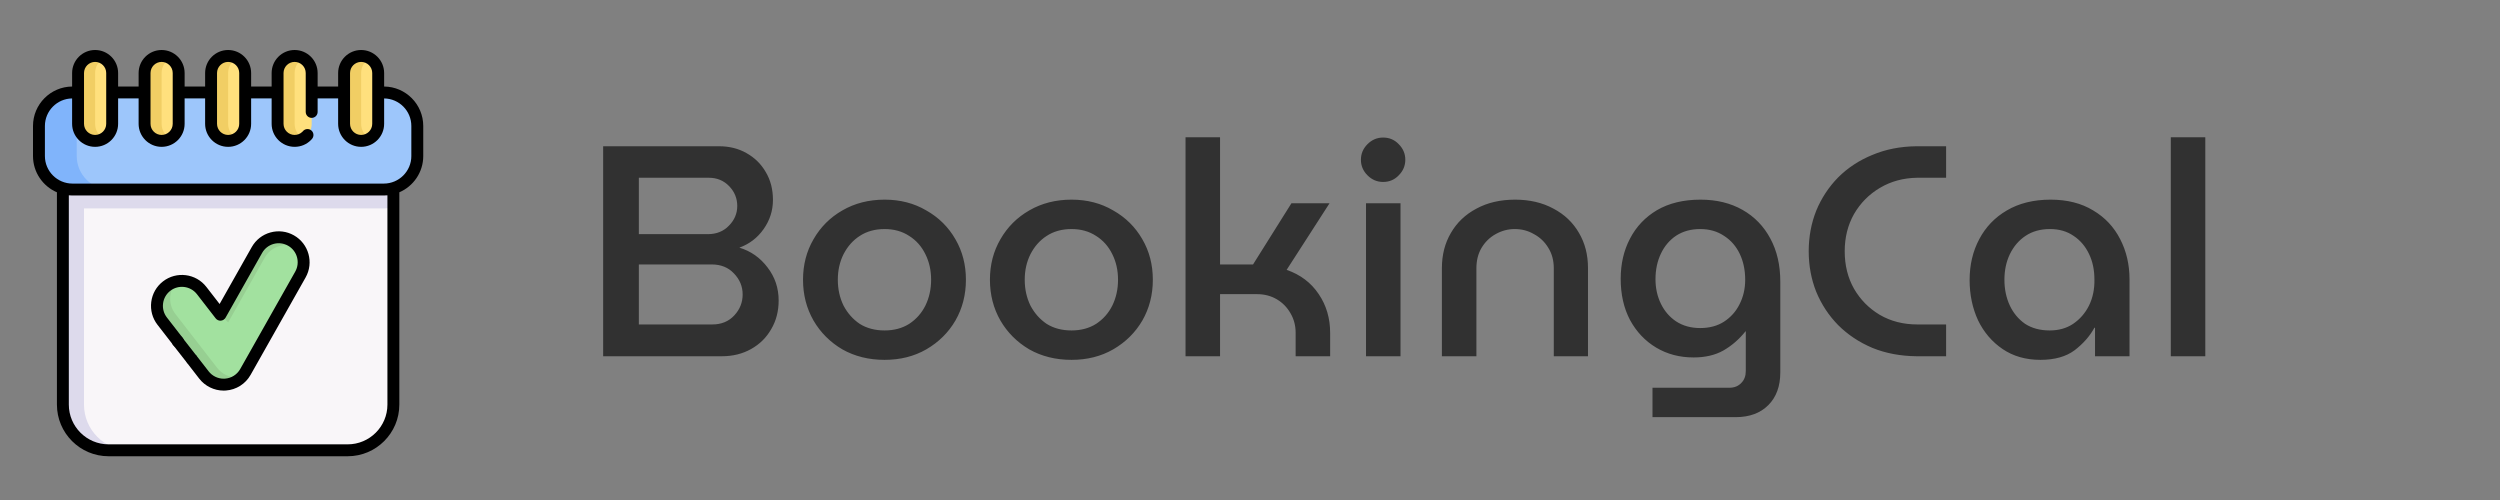<svg width="400" height="80" viewBox="0 0 400 80" fill="none" xmlns="http://www.w3.org/2000/svg">
<rect x="0" y="0" width="400" height="80" fill="#808080" stroke="none"/>
<path d="M96.504 57V23.4H115.032C116.696 23.4 118.168 23.768 119.448 24.504C120.76 25.24 121.784 26.248 122.52 27.528C123.288 28.808 123.672 30.296 123.672 31.992C123.672 33.688 123.176 35.24 122.184 36.648C121.192 38.056 119.896 39.048 118.296 39.624C120.12 40.168 121.624 41.224 122.808 42.792C123.992 44.328 124.584 46.088 124.584 48.072C124.584 49.8 124.184 51.336 123.384 52.68C122.616 54.024 121.544 55.08 120.168 55.848C118.792 56.616 117.24 57 115.512 57H96.504ZM102.216 37.464H113.256C114.632 37.464 115.752 37.016 116.616 36.12C117.512 35.224 117.96 34.168 117.96 32.952C117.96 31.736 117.528 30.68 116.664 29.784C115.8 28.888 114.712 28.44 113.4 28.44H102.216V37.464ZM102.216 51.912H113.976C115.416 51.912 116.584 51.432 117.48 50.472C118.376 49.512 118.824 48.392 118.824 47.112C118.824 45.832 118.36 44.712 117.432 43.752C116.536 42.792 115.352 42.312 113.88 42.312H102.216V51.912ZM141.539 57.576C139.011 57.576 136.755 57.016 134.771 55.896C132.819 54.744 131.283 53.208 130.163 51.288C129.043 49.336 128.483 47.16 128.483 44.76C128.483 42.36 129.043 40.2 130.163 38.28C131.283 36.328 132.819 34.792 134.771 33.672C136.755 32.52 139.011 31.944 141.539 31.944C144.035 31.944 146.259 32.52 148.211 33.672C150.195 34.792 151.747 36.328 152.867 38.28C153.987 40.2 154.547 42.36 154.547 44.76C154.547 47.16 153.987 49.336 152.867 51.288C151.747 53.208 150.195 54.744 148.211 55.896C146.259 57.016 144.035 57.576 141.539 57.576ZM141.539 52.872C143.043 52.872 144.355 52.52 145.475 51.816C146.595 51.08 147.459 50.104 148.067 48.888C148.675 47.64 148.979 46.264 148.979 44.76C148.979 43.256 148.675 41.896 148.067 40.68C147.459 39.432 146.595 38.456 145.475 37.752C144.355 37.016 143.043 36.648 141.539 36.648C140.003 36.648 138.675 37.016 137.555 37.752C136.467 38.456 135.603 39.432 134.963 40.68C134.355 41.896 134.051 43.256 134.051 44.76C134.051 46.264 134.355 47.64 134.963 48.888C135.603 50.104 136.467 51.08 137.555 51.816C138.675 52.52 140.003 52.872 141.539 52.872ZM171.445 57.576C168.917 57.576 166.661 57.016 164.677 55.896C162.725 54.744 161.189 53.208 160.069 51.288C158.949 49.336 158.389 47.16 158.389 44.76C158.389 42.36 158.949 40.2 160.069 38.28C161.189 36.328 162.725 34.792 164.677 33.672C166.661 32.52 168.917 31.944 171.445 31.944C173.941 31.944 176.165 32.52 178.117 33.672C180.101 34.792 181.653 36.328 182.773 38.28C183.893 40.2 184.453 42.36 184.453 44.76C184.453 47.16 183.893 49.336 182.773 51.288C181.653 53.208 180.101 54.744 178.117 55.896C176.165 57.016 173.941 57.576 171.445 57.576ZM171.445 52.872C172.949 52.872 174.261 52.52 175.381 51.816C176.501 51.08 177.365 50.104 177.973 48.888C178.581 47.64 178.885 46.264 178.885 44.76C178.885 43.256 178.581 41.896 177.973 40.68C177.365 39.432 176.501 38.456 175.381 37.752C174.261 37.016 172.949 36.648 171.445 36.648C169.909 36.648 168.581 37.016 167.461 37.752C166.373 38.456 165.509 39.432 164.869 40.68C164.261 41.896 163.957 43.256 163.957 44.76C163.957 46.264 164.261 47.64 164.869 48.888C165.509 50.104 166.373 51.08 167.461 51.816C168.581 52.52 169.909 52.872 171.445 52.872ZM189.687 57V21.96H195.207V42.312H200.487L206.631 32.52H212.727L205.863 43.176C208.071 43.944 209.783 45.24 210.999 47.064C212.215 48.856 212.823 50.92 212.823 53.256V57H207.303V53.256C207.303 52.104 207.031 51.064 206.487 50.136C205.943 49.176 205.207 48.424 204.279 47.88C203.351 47.336 202.295 47.064 201.111 47.064H195.207V57H189.687ZM218.562 57V32.52H224.082V57H218.562ZM221.298 29.112C220.338 29.112 219.506 28.76 218.802 28.056C218.098 27.352 217.746 26.52 217.746 25.56C217.746 24.6 218.098 23.768 218.802 23.064C219.506 22.36 220.338 22.008 221.298 22.008C222.29 22.008 223.122 22.36 223.794 23.064C224.498 23.768 224.85 24.6 224.85 25.56C224.85 26.52 224.498 27.352 223.794 28.056C223.122 28.76 222.29 29.112 221.298 29.112ZM230.703 57V42.888C230.703 40.776 231.183 38.904 232.143 37.272C233.103 35.608 234.463 34.312 236.223 33.384C237.983 32.424 240.047 31.944 242.415 31.944C244.751 31.944 246.799 32.424 248.559 33.384C250.319 34.312 251.679 35.608 252.639 37.272C253.599 38.904 254.079 40.776 254.079 42.888V57H248.607V42.936C248.607 41.688 248.319 40.6 247.743 39.672C247.167 38.712 246.399 37.976 245.439 37.464C244.511 36.92 243.487 36.648 242.367 36.648C241.279 36.648 240.255 36.92 239.295 37.464C238.367 37.976 237.615 38.712 237.039 39.672C236.495 40.6 236.223 41.688 236.223 42.936V57H230.703ZM264.399 66.744V62.04H276.687C277.487 62.04 278.127 61.784 278.607 61.272C279.087 60.792 279.327 60.152 279.327 59.352V53.016H279.279C278.255 54.296 277.071 55.32 275.727 56.088C274.415 56.824 272.831 57.192 270.975 57.192C268.735 57.192 266.735 56.664 264.975 55.608C263.215 54.552 261.823 53.08 260.799 51.192C259.807 49.304 259.311 47.112 259.311 44.616C259.311 42.216 259.807 40.072 260.799 38.184C261.791 36.264 263.231 34.744 265.119 33.624C267.039 32.504 269.359 31.944 272.079 31.944C274.639 31.944 276.879 32.488 278.799 33.576C280.719 34.664 282.207 36.2 283.263 38.184C284.319 40.136 284.847 42.424 284.847 45.048V59.592C284.847 61.8 284.207 63.544 282.927 64.824C281.647 66.104 279.903 66.744 277.695 66.744H264.399ZM272.031 52.488C273.503 52.488 274.767 52.152 275.823 51.48C276.911 50.776 277.743 49.848 278.319 48.696C278.927 47.512 279.231 46.2 279.231 44.76C279.231 43.224 278.943 41.848 278.367 40.632C277.791 39.416 276.959 38.456 275.871 37.752C274.783 37.016 273.503 36.648 272.031 36.648C270.559 36.648 269.279 37 268.191 37.704C267.135 38.408 266.319 39.368 265.743 40.584C265.167 41.8 264.879 43.16 264.879 44.664C264.879 46.104 265.167 47.416 265.743 48.6C266.319 49.784 267.135 50.728 268.191 51.432C269.279 52.136 270.559 52.488 272.031 52.488ZM306.625 57C304.033 56.968 301.681 56.52 299.569 55.656C297.457 54.76 295.633 53.544 294.097 52.008C292.593 50.472 291.425 48.696 290.593 46.68C289.793 44.664 289.393 42.504 289.393 40.2C289.393 37.896 289.793 35.736 290.593 33.72C291.425 31.704 292.593 29.928 294.097 28.392C295.633 26.856 297.457 25.656 299.569 24.792C301.681 23.896 304.033 23.432 306.625 23.4H311.377V28.44H306.769C304.529 28.472 302.529 29.016 300.769 30.072C299.041 31.096 297.665 32.488 296.641 34.248C295.649 36.008 295.153 37.992 295.153 40.2C295.153 42.44 295.649 44.44 296.641 46.2C297.665 47.96 299.041 49.352 300.769 50.376C302.529 51.4 304.529 51.912 306.769 51.912H311.377V57H306.625ZM326.467 57.576C324.131 57.576 322.115 57 320.419 55.848C318.723 54.696 317.411 53.16 316.483 51.24C315.587 49.288 315.139 47.144 315.139 44.808C315.139 42.376 315.651 40.2 316.675 38.28C317.699 36.328 319.171 34.792 321.091 33.672C323.043 32.52 325.379 31.944 328.099 31.944C330.755 31.944 333.027 32.52 334.915 33.672C336.803 34.792 338.243 36.328 339.235 38.28C340.227 40.2 340.723 42.344 340.723 44.712V57H335.203V52.44H335.107C334.371 53.784 333.315 54.984 331.939 56.04C330.563 57.064 328.739 57.576 326.467 57.576ZM327.955 52.872C329.395 52.872 330.643 52.52 331.699 51.816C332.787 51.08 333.635 50.104 334.243 48.888C334.851 47.64 335.139 46.248 335.107 44.712C335.107 43.176 334.819 41.816 334.243 40.632C333.667 39.416 332.851 38.456 331.795 37.752C330.739 37.016 329.475 36.648 328.003 36.648C326.467 36.648 325.155 37.016 324.067 37.752C323.011 38.456 322.179 39.432 321.571 40.68C320.995 41.896 320.707 43.256 320.707 44.76C320.707 46.264 320.995 47.64 321.571 48.888C322.147 50.104 322.963 51.08 324.019 51.816C325.107 52.52 326.419 52.872 327.955 52.872ZM347.328 57V21.96H352.848V57H347.328Z" fill="#313131"/>
<path d="M62.94 26.192V64.739C62.94 68.775 59.669 72.047 55.631 72.047H17.369C13.332 72.047 10.06 68.775 10.06 64.739V26.192H62.94Z" fill="#F9F6F9"/>
<path d="M62.94 26.192V33.125C62.455 33.27 61.941 33.347 61.408 33.347H11.592C11.059 33.347 10.545 33.27 10.06 33.125V26.192H62.94Z" fill="#DDDAEC"/>
<path d="M20.749 72.047H17.369C13.331 72.047 10.059 68.774 10.059 64.738V26.191H13.44V64.738C13.44 68.774 16.713 72.047 20.749 72.047Z" fill="#DDDAEC"/>
<path d="M61.408 30.325H11.592C8.632 30.325 6.233 27.926 6.233 24.966V20.155C6.233 17.195 8.632 14.796 11.592 14.796H61.408C64.368 14.796 66.767 17.195 66.767 20.155V24.966C66.767 27.926 64.368 30.325 61.408 30.325V30.325Z" fill="#9DC6FB"/>
<path d="M17.634 30.326H11.592C8.632 30.326 6.233 27.926 6.233 24.966V20.155C6.233 17.196 8.632 14.796 11.592 14.796H17.634C14.675 14.796 12.276 17.196 12.276 20.155V24.966C12.276 27.927 14.675 30.326 17.634 30.326V30.326Z" fill="#80B4FB"/>
<path d="M15.218 8.953C13.711 8.953 12.49 10.174 12.49 11.681V19.814C12.49 21.321 13.711 22.542 15.218 22.542C16.725 22.542 17.946 21.321 17.946 19.814V11.681C17.946 10.174 16.725 8.953 15.218 8.953V8.953Z" fill="#FFE07D"/>
<path d="M16.581 22.178C16.18 22.41 15.714 22.544 15.218 22.544C13.71 22.544 12.49 21.322 12.49 19.815V11.681C12.49 10.176 13.71 8.954 15.218 8.954C15.715 8.954 16.18 9.087 16.581 9.32C15.767 9.791 15.218 10.672 15.218 11.681V19.815C15.218 20.825 15.767 21.707 16.581 22.178V22.178Z" fill="#F1CE64"/>
<path d="M25.859 8.953C24.352 8.953 23.131 10.174 23.131 11.681V19.814C23.131 21.321 24.352 22.542 25.859 22.542C27.366 22.542 28.587 21.321 28.587 19.814V11.681C28.587 10.174 27.366 8.953 25.859 8.953V8.953Z" fill="#FFE07D"/>
<path d="M27.223 22.178C26.821 22.41 26.356 22.544 25.859 22.544C24.352 22.544 23.131 21.322 23.131 19.815V11.681C23.131 10.176 24.352 8.954 25.859 8.954C26.356 8.954 26.821 9.087 27.223 9.32C26.407 9.791 25.859 10.672 25.859 11.681V19.815C25.859 20.825 26.407 21.707 27.223 22.178V22.178Z" fill="#F1CE64"/>
<path d="M36.5 8.953C34.993 8.953 33.772 10.174 33.772 11.681V19.814C33.772 21.321 34.993 22.542 36.5 22.542C38.007 22.542 39.228 21.321 39.228 19.814V11.681C39.228 10.174 38.007 8.953 36.5 8.953V8.953Z" fill="#FFE07D"/>
<path d="M37.864 22.178C37.462 22.41 36.996 22.544 36.5 22.544C34.993 22.544 33.772 21.322 33.772 19.815V11.681C33.772 10.176 34.993 8.954 36.5 8.954C36.997 8.954 37.462 9.087 37.864 9.32C37.048 9.791 36.5 10.672 36.5 11.681V19.815C36.5 20.825 37.048 21.707 37.864 22.178V22.178Z" fill="#F1CE64"/>
<path d="M47.142 8.953C45.635 8.953 44.414 10.174 44.414 11.681V19.814C44.414 21.321 45.635 22.542 47.142 22.542C48.649 22.542 49.87 21.321 49.87 19.814V11.681C49.87 10.174 48.648 8.953 47.142 8.953V8.953Z" fill="#FFE07D"/>
<path d="M48.504 22.178C48.103 22.41 47.638 22.544 47.141 22.544C45.633 22.544 44.413 21.322 44.413 19.815V11.681C44.413 10.176 45.633 8.954 47.141 8.954C47.638 8.954 48.103 9.087 48.504 9.32C47.689 9.791 47.141 10.672 47.141 11.681V19.815C47.141 20.825 47.689 21.707 48.504 22.178V22.178Z" fill="#F1CE64"/>
<path d="M57.782 8.953C56.275 8.953 55.054 10.174 55.054 11.681V19.814C55.054 21.321 56.276 22.542 57.782 22.542C59.289 22.542 60.51 21.321 60.51 19.814V11.681C60.51 10.174 59.289 8.953 57.782 8.953V8.953Z" fill="#FFE07D"/>
<path d="M59.145 22.178C58.744 22.41 58.279 22.544 57.782 22.544C56.275 22.544 55.054 21.322 55.054 19.815V11.681C55.054 10.176 56.275 8.954 57.782 8.954C58.279 8.954 58.744 9.087 59.145 9.32C58.331 9.791 57.782 10.672 57.782 11.681V19.815C57.782 20.825 58.331 21.707 59.145 22.178V22.178Z" fill="#F1CE64"/>
<path d="M35.785 61.544C34.556 61.544 33.389 60.977 32.629 59.998L25.951 51.383C24.599 49.639 24.917 47.13 26.66 45.779C28.404 44.428 30.913 44.745 32.264 46.489L35.262 50.356L41.113 39.996C42.197 38.075 44.634 37.398 46.554 38.483C48.475 39.567 49.153 42.004 48.068 43.925L39.264 59.514C38.606 60.679 37.41 61.437 36.076 61.534C35.979 61.541 35.882 61.544 35.785 61.544V61.544Z" fill="#A2E19F"/>
<path d="M47.967 39.825C47.911 39.788 47.852 39.753 47.793 39.72C45.872 38.635 43.436 39.313 42.351 41.234L36.501 51.593L35.263 50.355L41.113 39.996C42.198 38.074 44.634 37.397 46.555 38.482C47.152 38.819 47.627 39.285 47.967 39.825V39.825Z" fill="#97CF92"/>
<path d="M38.648 60.334C37.976 61.028 37.064 61.462 36.076 61.534C35.979 61.541 35.882 61.545 35.786 61.545C34.556 61.545 33.389 60.977 32.629 59.998L25.951 51.382C24.599 49.639 24.916 47.131 26.66 45.778C27.176 45.378 27.76 45.125 28.361 45.012C26.992 46.415 26.832 48.649 28.068 50.243L34.746 58.858C35.506 59.838 36.674 60.405 37.903 60.405C37.998 60.405 38.096 60.401 38.193 60.394C38.347 60.384 38.499 60.364 38.648 60.334V60.334Z" fill="#97CF92"/>
<path d="M61.462 13.845V11.681C61.462 9.651 59.811 8 57.782 8C55.753 8 54.102 9.651 54.102 11.681V13.843H50.821V11.681C50.821 9.651 49.17 8 47.142 8C45.112 8 43.461 9.651 43.461 11.681V13.843H40.181V11.681C40.181 9.651 38.529 8 36.5 8C34.471 8 32.82 9.651 32.82 11.681V13.843H29.54V11.681C29.54 9.651 27.889 8 25.859 8C23.83 8 22.179 9.651 22.179 11.681V13.843H18.899V11.681C18.899 9.651 17.248 8 15.218 8C13.189 8 11.538 9.651 11.538 11.681V13.845C8.083 13.874 5.28 16.693 5.28 20.155V24.966C5.28 27.565 6.859 29.801 9.108 30.768V64.738C9.108 69.294 12.814 73 17.369 73H55.631C60.187 73 63.893 69.294 63.893 64.738V30.768C66.141 29.801 67.72 27.565 67.72 24.966V20.155C67.72 16.693 64.918 13.874 61.462 13.845V13.845ZM56.007 11.681C56.007 10.702 56.803 9.905 57.782 9.905C58.761 9.905 59.557 10.702 59.557 11.681V19.814C59.557 20.793 58.761 21.59 57.782 21.59C56.803 21.59 56.007 20.793 56.007 19.814V11.681ZM34.725 11.681C34.725 10.702 35.521 9.905 36.5 9.905C37.479 9.905 38.275 10.702 38.275 11.681V19.814C38.275 20.793 37.479 21.59 36.5 21.59C35.521 21.59 34.725 20.793 34.725 19.814V11.681ZM24.084 11.681C24.084 10.702 24.88 9.905 25.859 9.905C26.838 9.905 27.634 10.702 27.634 11.681V19.814C27.634 20.793 26.838 21.59 25.859 21.59C24.88 21.59 24.084 20.793 24.084 19.814V11.681ZM13.443 11.681C13.443 10.702 14.239 9.905 15.218 9.905C16.197 9.905 16.993 10.702 16.993 11.681V19.814C16.993 20.793 16.197 21.59 15.218 21.59C14.239 21.59 13.443 20.793 13.443 19.814V11.681ZM61.988 64.739C61.988 68.243 59.136 71.095 55.631 71.095H17.369C13.864 71.095 11.012 68.243 11.012 64.739V31.251C11.204 31.268 11.397 31.278 11.592 31.278H61.408C61.603 31.278 61.797 31.268 61.988 31.251V64.739H61.988ZM65.815 24.966C65.815 27.396 63.838 29.373 61.408 29.373H11.592C9.162 29.373 7.185 27.396 7.185 24.966V20.155C7.185 17.744 9.133 15.779 11.537 15.75V19.814C11.537 21.844 13.189 23.495 15.218 23.495C17.247 23.495 18.898 21.844 18.898 19.814V15.748H22.178V19.814C22.178 21.844 23.829 23.495 25.859 23.495C27.888 23.495 29.539 21.844 29.539 19.814V15.748H32.819V19.814C32.819 21.844 34.47 23.495 36.5 23.495C38.529 23.495 40.18 21.844 40.18 19.814V15.748H43.461V19.814C43.461 21.843 45.112 23.494 47.141 23.494C48.126 23.494 49.05 23.111 49.742 22.417C49.819 22.34 49.882 22.272 49.938 22.203C50.271 21.796 50.212 21.196 49.805 20.863C49.398 20.529 48.798 20.589 48.464 20.996C48.45 21.014 48.427 21.038 48.395 21.07C48.061 21.405 47.616 21.589 47.141 21.589C46.162 21.589 45.366 20.793 45.366 19.814V11.681C45.366 10.702 46.162 9.905 47.141 9.905C48.12 9.905 48.915 10.701 48.915 11.681V17.909C48.915 18.435 49.342 18.861 49.868 18.861C50.394 18.861 50.82 18.435 50.82 17.909V15.748H54.101V19.814C54.101 21.844 55.752 23.495 57.782 23.495C59.811 23.495 61.462 21.844 61.462 19.814V15.75C63.867 15.779 65.814 17.744 65.814 20.155V24.966H65.815Z" fill="black"/>
<path d="M47.023 37.653C45.872 37.003 44.538 36.84 43.265 37.194C41.992 37.548 40.933 38.377 40.283 39.528L35.137 48.64L33.017 45.905C31.347 43.749 28.233 43.354 26.076 45.026C25.032 45.835 24.366 47.003 24.2 48.314C24.035 49.625 24.389 50.922 25.198 51.965L27.737 55.24C28.06 55.656 28.658 55.731 29.074 55.409C29.489 55.086 29.565 54.488 29.243 54.072L26.704 50.798C26.206 50.157 25.988 49.359 26.09 48.553C26.192 47.747 26.602 47.029 27.243 46.531C28.569 45.504 30.484 45.746 31.512 47.072L34.509 50.939C34.704 51.191 35.013 51.329 35.331 51.306C35.649 51.282 35.934 51.102 36.091 50.824L41.942 40.464C42.342 39.757 42.993 39.247 43.775 39.029C44.558 38.812 45.379 38.912 46.086 39.312C47.546 40.136 48.063 41.995 47.239 43.456L38.434 59.045C37.932 59.935 37.024 60.51 36.001 60.584C35.929 60.589 35.857 60.592 35.785 60.592C34.852 60.592 33.954 60.151 33.382 59.413L31.531 57.025C31.209 56.61 30.611 56.534 30.195 56.856C29.779 57.178 29.703 57.776 30.026 58.192L31.876 60.58C32.806 61.78 34.267 62.497 35.785 62.497C35.907 62.497 36.029 62.492 36.145 62.483C37.8 62.363 39.276 61.428 40.093 59.982L48.898 44.392C50.239 42.017 49.398 38.994 47.023 37.653V37.653Z" fill="black"/>
<rect x="27.535" y="54.996" width="1.894" height="4" transform="rotate(-37.985 27.535 54.996)" fill="black"/>
</svg>
